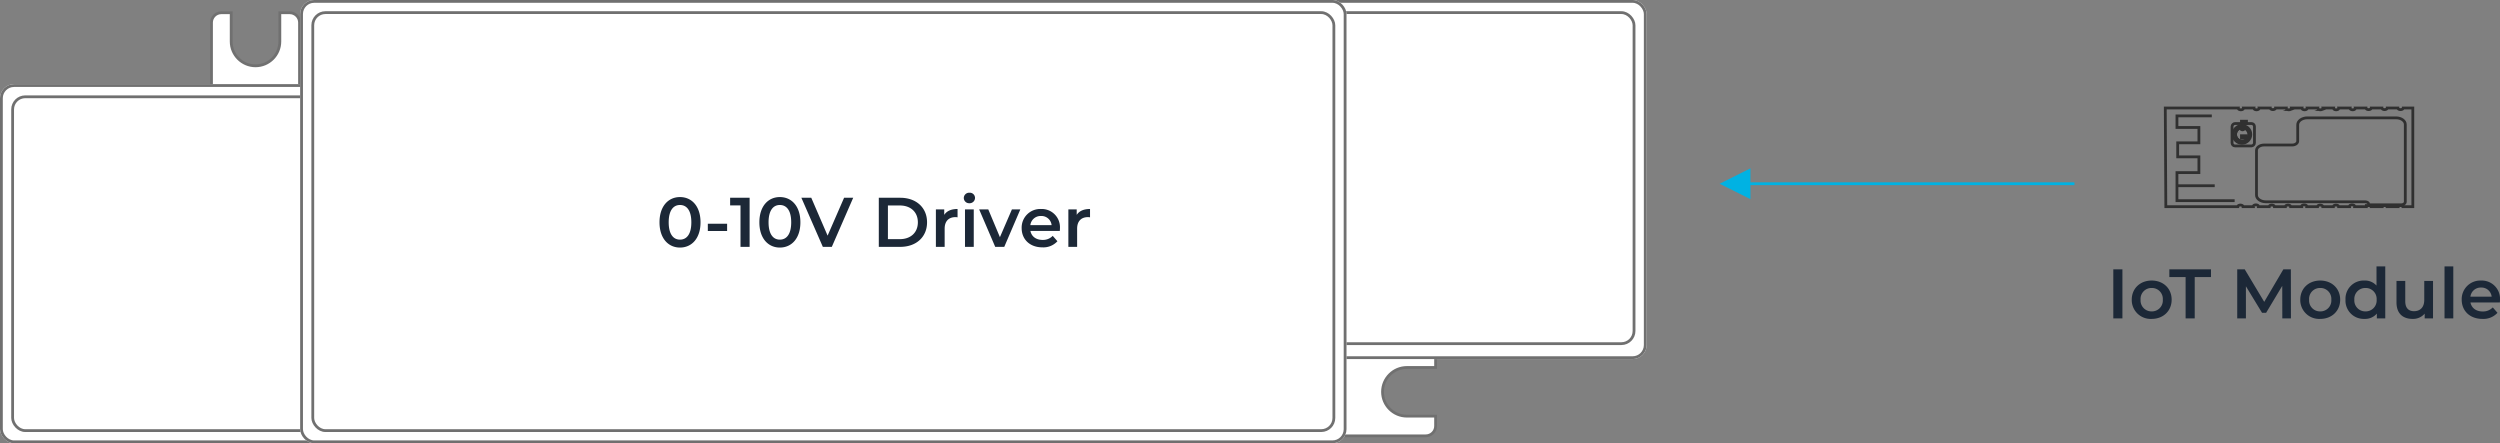 <svg xmlns="http://www.w3.org/2000/svg" width="891.2" height="158" viewBox="0 0 891.2 158">
  <rect x="0" y="0" width="891.2" height="158" fill="#808080" stroke="none"/>
  <g id="lms-tab-img-5" transform="translate(-427 -431)">
    <g id="Group_17423" data-name="Group 17423" transform="translate(-101 7)">
      <g id="Subtraction_1" data-name="Subtraction 1" transform="translate(602.891 428.048)" fill="#fff">
        <path d="M 28.391 44.329 L 4.002 44.329 C 2.072 44.329 0.502 42.759 0.502 40.828 L 0.502 3.996 C 0.502 2.066 2.072 0.496 4.002 0.496 L 7.524 0.496 L 7.524 10.741 C 7.524 15.523 11.415 19.413 16.196 19.413 C 20.978 19.413 24.868 15.523 24.868 10.741 L 24.868 0.496 L 28.391 0.496 C 30.32 0.496 31.89 2.066 31.89 3.996 L 31.89 40.828 C 31.89 42.759 30.32 44.329 28.391 44.329 Z" stroke="none"/>
        <path d="M 28.391 43.829 C 30.044 43.829 31.39 42.483 31.39 40.828 L 31.39 3.996 C 31.39 2.342 30.044 0.996 28.391 0.996 L 25.368 0.996 L 25.368 10.741 C 25.368 15.799 21.254 19.913 16.196 19.913 C 11.139 19.913 7.024 15.799 7.024 10.741 L 7.024 0.996 L 4.002 0.996 C 2.348 0.996 1.002 2.342 1.002 3.996 L 1.002 40.828 C 1.002 42.483 2.348 43.829 4.002 43.829 L 28.391 43.829 M 28.391 44.829 L 4.002 44.829 C 1.796 44.829 0.002 43.034 0.002 40.828 L 0.002 3.996 C 0.002 1.791 1.796 -0.004 4.002 -0.004 L 8.024 -0.004 L 8.024 10.741 C 8.024 15.247 11.69 18.913 16.196 18.913 C 20.702 18.913 24.368 15.247 24.368 10.741 L 24.368 -0.004 L 28.391 -0.004 C 30.596 -0.004 32.39 1.791 32.39 3.996 L 32.39 40.828 C 32.39 43.034 30.596 44.829 28.391 44.829 Z" stroke="none" fill="#707070"/>
      </g>
      <g id="Subtraction_2" data-name="Subtraction 2" transform="translate(1040.261 547.477) rotate(90)" fill="#fff">
        <path d="M 28.391 44.329 L 4.002 44.329 C 2.072 44.329 0.502 42.759 0.502 40.828 L 0.502 3.996 C 0.502 2.066 2.072 0.496 4.002 0.496 L 7.524 0.496 L 7.524 10.741 C 7.524 15.523 11.415 19.413 16.196 19.413 C 20.978 19.413 24.868 15.523 24.868 10.741 L 24.868 0.496 L 28.391 0.496 C 30.32 0.496 31.89 2.066 31.89 3.996 L 31.89 40.828 C 31.89 42.759 30.32 44.329 28.391 44.329 Z" stroke="none"/>
        <path d="M 28.391 43.829 C 30.044 43.829 31.39 42.483 31.39 40.828 L 31.39 3.996 C 31.39 2.342 30.044 0.996 28.391 0.996 L 25.368 0.996 L 25.368 10.741 C 25.368 15.799 21.254 19.913 16.196 19.913 C 11.139 19.913 7.024 15.799 7.024 10.741 L 7.024 0.996 L 4.002 0.996 C 2.348 0.996 1.002 2.342 1.002 3.996 L 1.002 40.828 C 1.002 42.483 2.348 43.829 4.002 43.829 L 28.391 43.829 M 28.391 44.829 L 4.002 44.829 C 1.796 44.829 0.002 43.034 0.002 40.828 L 0.002 3.996 C 0.002 1.791 1.796 -0.004 4.002 -0.004 L 8.024 -0.004 L 8.024 10.741 C 8.024 15.247 11.69 18.913 16.196 18.913 C 20.702 18.913 24.368 15.247 24.368 10.741 L 24.368 -0.004 L 28.391 -0.004 C 30.596 -0.004 32.39 1.791 32.39 3.996 L 32.39 40.828 C 32.39 43.034 30.596 44.829 28.391 44.829 Z" stroke="none" fill="#707070"/>
      </g>
      <g id="Rectangle_2771" data-name="Rectangle 2771" transform="translate(528 454)" fill="#fff" stroke="#707070" stroke-width="1">
        <rect width="176" height="128" rx="5" stroke="none"/>
        <rect x="0.5" y="0.5" width="175" height="127" rx="4.5" fill="none"/>
      </g>
      <g id="Rectangle_2772" data-name="Rectangle 2772" transform="translate(939 424)" fill="#fff" stroke="#707070" stroke-width="1">
        <rect width="176" height="128" rx="5" stroke="none"/>
        <rect x="0.5" y="0.5" width="175" height="127" rx="4.5" fill="none"/>
      </g>
      <g id="Rectangle_2774" data-name="Rectangle 2774" transform="translate(939 428)" fill="#fff" stroke="#707070" stroke-width="1">
        <rect width="172" height="119" rx="5" stroke="none"/>
        <rect x="0.5" y="0.5" width="171" height="118" rx="4.5" fill="none"/>
      </g>
      <g id="Rectangle_2775" data-name="Rectangle 2775" transform="translate(532 458)" fill="#fff" stroke="#707070" stroke-width="1">
        <rect width="172" height="120" rx="5" stroke="none"/>
        <rect x="0.5" y="0.5" width="171" height="119" rx="4.5" fill="none"/>
      </g>
      <g id="Rectangle_2770" data-name="Rectangle 2770" transform="translate(635 424)" fill="#fff" stroke="#707070" stroke-width="1">
        <rect width="373" height="158" rx="5" stroke="none"/>
        <rect x="0.5" y="0.5" width="372" height="157" rx="4.5" fill="none"/>
      </g>
      <g id="Rectangle_2773" data-name="Rectangle 2773" transform="translate(639 428)" fill="#fff" stroke="#707070" stroke-width="1">
        <rect width="365" height="150" rx="5" stroke="none"/>
        <rect x="0.5" y="0.5" width="364" height="149" rx="4.5" fill="none"/>
      </g>
    </g>
    <g id="Group_17424" data-name="Group 17424" transform="translate(-21 -15.492)">
      <path id="Path_220" data-name="Path 220" d="M378.574,90.685c-.515,0-.928-.261-.928-.575h-3.8c0,.318-.422.575-.943.575s-.943-.258-.943-.575h-3.8c0,.318-.422.575-.943.575s-.943-.258-.943-.575h-3.8c.046.221-.122.439-.43.558a1.469,1.469,0,0,1-1.011,0c-.308-.119-.476-.337-.43-.558h-4.025c.046.221-.122.439-.43.558a1.469,1.469,0,0,1-1.01,0c-.308-.119-.476-.337-.43-.558H350.95c.046.221-.122.439-.43.558a1.469,1.469,0,0,1-1.01,0c-.308-.119-.476-.337-.43-.558h-3.756c.046.221-.122.439-.43.558a1.469,1.469,0,0,1-1.01,0c-.308-.119-.476-.337-.43-.558H339.7c.046.221-.122.439-.43.558a1.469,1.469,0,0,1-1.011,0c-.308-.119-.476-.337-.43-.558h-3.786c0,.318-.422.575-.943.575s-.943-.258-.943-.575H328.19c.046.221-.122.439-.43.558a1.469,1.469,0,0,1-1.011,0c-.308-.119-.476-.337-.43-.558h-3.711c.046.221-.122.439-.43.558a1.469,1.469,0,0,1-1.01,0c-.308-.119-.476-.337-.43-.558H294.73l.195,35.188h25.648c0-.318.422-.575.943-.575s.943.258.943.575h3.636c-.046-.221.122-.439.43-.558a1.469,1.469,0,0,1,1.011,0c.308.119.476.337.43.558h3.8c0-.318.422-.575.943-.575s.943.258.943.575h3.891c0-.318.422-.575.943-.575s.943.258.943.575h3.891c-.046-.221.122-.439.43-.558a1.469,1.469,0,0,1,1.01,0c.308.119.476.337.43.558H349c0-.318.422-.575.943-.575s.943.258.943.575h3.756c0-.318.422-.575.943-.575s.943.258.943.575h3.861c-.046-.221.122-.439.43-.558a1.469,1.469,0,0,1,1.011,0c.308.119.476.337.43.558h4.145v-.4h1.721v.4h3.936v-.4H373.8v.4h3.936v-.4h1.721v.4h3.517V90.11h-3.427a.5.5,0,0,1-.287.413A1.326,1.326,0,0,1,378.574,90.685Z" transform="translate(925.148 394.874)" fill="none" stroke="#303030" stroke-miterlimit="10" stroke-width="1"/>
      <path id="Path_221" data-name="Path 221" d="M323.536,101.229c0,.77-.879,1.393-1.963,1.393h-10.05c-1.5.015-2.7.891-2.683,1.958v15.873c-.021,1.316,1.462,2.4,3.317,2.416h35.455c.686,0,1.242.395,1.242.882h0c0,.112.128.2.286.2h11.28c.818-.01,1.473-.486,1.466-1.067V95.312c.021-1.292-1.435-2.353-3.255-2.372H326.965c-1.921.019-3.456,1.141-3.429,2.5Z" transform="translate(943.553 395.56)" fill="none" stroke="#303030" stroke-miterlimit="10" stroke-width="1"/>
      <rect id="Rectangle_175" data-name="Rectangle 175" width="7.988" height="7.988" rx="1.06" transform="translate(1243.678 498.513) rotate(-90)" fill="none" stroke="#303030" stroke-miterlimit="10" stroke-width="1"/>
      <circle id="Ellipse_7" data-name="Ellipse 7" cx="3.155" cy="3.155" r="3.155" transform="translate(1244.053 491.258)" fill="none" stroke="#303030" stroke-width="1"/>
      <circle id="Ellipse_8" data-name="Ellipse 8" cx="2.534" cy="2.534" r="2.534" transform="translate(1244.94 491.879)" fill="none" stroke="#303030" stroke-miterlimit="10" stroke-width="1"/>
      <circle id="Ellipse_9" data-name="Ellipse 9" cx="2.373" cy="2.373" r="2.373" transform="translate(1244.905 492.04)" fill="none" stroke="#303030" stroke-width="1"/>
      <circle id="Ellipse_10" data-name="Ellipse 10" cx="0.745" cy="0.745" r="0.745" transform="translate(1246.669 491.293)" fill="none" stroke="#303030" stroke-miterlimit="10" stroke-width="1"/>
      <rect id="Rectangle_176" data-name="Rectangle 176" width="0.832" height="1.789" transform="translate(1247.033 495.707) rotate(-90)" fill="none" stroke="#303030" stroke-miterlimit="10" stroke-width="1"/>
      <rect id="Rectangle_177" data-name="Rectangle 177" width="0.832" height="1.789" transform="translate(1247.033 490.537) rotate(-90)" fill="none" stroke="#303030" stroke-miterlimit="10" stroke-width="1"/>
      <path id="Path_222" data-name="Path 222" d="M310.5,92.38H298.08v4.131h7.826v5.47h-7.565v5h7.565V112.6H298.08v10h20.56" transform="translate(925.96 395.424)" fill="none" stroke="#303030" stroke-miterlimit="10" stroke-width="1"/>
      <line id="Line_33" data-name="Line 33" x2="13.466" transform="translate(1224.04 512.701)" fill="none" stroke="#303030" stroke-miterlimit="10" stroke-width="1"/>
    </g>
    <path id="Path_31487" data-name="Path 31487" d="M8.4.25c4.175,0,7.325-3.25,7.325-9s-3.15-9-7.325-9c-4.15,0-7.3,3.25-7.3,9S4.25.25,8.4.25Zm0-2.825c-2.375,0-4.025-1.95-4.025-6.175s1.65-6.175,4.025-6.175c2.4,0,4.05,1.95,4.05,6.175S10.8-2.575,8.4-2.575ZM18.325-5.65H25.2v-2.6H18.325Zm7.95-11.85v2.725h3.7V0h3.25V-17.5ZM44,.25c4.175,0,7.325-3.25,7.325-9s-3.15-9-7.325-9c-4.15,0-7.3,3.25-7.3,9S39.85.25,44,.25Zm0-2.825c-2.375,0-4.025-1.95-4.025-6.175s1.65-6.175,4.025-6.175c2.4,0,4.05,1.95,4.05,6.175S46.4-2.575,44-2.575ZM66.9-17.5,61.025-4,55.2-17.5H51.675L59.325,0h3.2L70.15-17.5ZM79.275,0h7.65c5.675,0,9.55-3.5,9.55-8.75S92.6-17.5,86.925-17.5h-7.65Zm3.25-2.75v-12h4.25c3.9,0,6.425,2.375,6.425,6s-2.525,6-6.425,6ZM102.6-11.4v-1.95H99.625V0h3.125V-6.475c0-2.725,1.5-4.125,3.875-4.125a3.967,3.967,0,0,1,.725.075V-13.5C105.125-13.5,103.5-12.8,102.6-11.4Zm8.975-4.15a1.919,1.919,0,0,0,2-1.95,1.861,1.861,0,0,0-2-1.8,1.9,1.9,0,0,0-2,1.875A1.9,1.9,0,0,0,111.575-15.55ZM110,0h3.125V-13.35H110Zm16.725-13.35-4.275,9.9-4.15-9.9h-3.25L120.775,0H124l5.725-13.35ZM143.85-6.6a6.51,6.51,0,0,0-6.75-6.9,6.639,6.639,0,0,0-6.9,6.825c0,3.975,2.9,6.85,7.375,6.85A6.767,6.767,0,0,0,142.95-2l-1.675-1.925a4.784,4.784,0,0,1-3.625,1.45c-2.325,0-3.95-1.25-4.325-3.2H143.8C143.825-5.975,143.85-6.35,143.85-6.6ZM137.1-11a3.634,3.634,0,0,1,3.775,3.25H133.3A3.69,3.69,0,0,1,137.1-11Zm12.725-.4v-1.95H146.85V0h3.125V-6.475c0-2.725,1.5-4.125,3.875-4.125a3.967,3.967,0,0,1,.725.075V-13.5C152.35-13.5,150.725-12.8,149.825-11.4Z" transform="translate(661 519)" fill="#1c2837"/>
    <path id="Path_31488" data-name="Path 31488" d="M2.35,0H5.6V-17.5H2.35ZM16.025.175c4.15,0,7.125-2.85,7.125-6.85S20.175-13.5,16.025-13.5c-4.1,0-7.1,2.825-7.1,6.825A6.74,6.74,0,0,0,16.025.175Zm0-2.675a3.883,3.883,0,0,1-3.95-4.175,3.883,3.883,0,0,1,3.95-4.175A3.888,3.888,0,0,1,20-6.675,3.888,3.888,0,0,1,16.025-2.5ZM28.125,0h3.25V-14.75h5.8V-17.5H22.325v2.75h5.8Zm37.55,0L65.65-17.5H62.975L56.15-5.9,49.2-17.5H46.525V0h3.1V-11.45L55.375-2h1.45l5.75-9.6L62.6,0ZM76.1.175c4.15,0,7.125-2.85,7.125-6.85S80.25-13.5,76.1-13.5C72-13.5,69-10.675,69-6.675A6.74,6.74,0,0,0,76.1.175Zm0-2.675a3.883,3.883,0,0,1-3.95-4.175A3.883,3.883,0,0,1,76.1-10.85a3.888,3.888,0,0,1,3.975,4.175A3.888,3.888,0,0,1,76.1-2.5ZM96.175-18.55v6.85a5.467,5.467,0,0,0-4.3-1.8,6.476,6.476,0,0,0-6.75,6.825,6.5,6.5,0,0,0,6.75,6.85,5.5,5.5,0,0,0,4.425-1.9V0h3V-18.55ZM92.25-2.5a3.9,3.9,0,0,1-3.975-4.175A3.9,3.9,0,0,1,92.25-10.85a3.9,3.9,0,0,1,3.975,4.175A3.9,3.9,0,0,1,92.25-2.5ZM113.2-13.35V-6.6c0,2.675-1.475,4.025-3.65,4.025-1.975,0-3.125-1.15-3.125-3.575v-7.2H103.3v7.625c0,4.025,2.325,5.9,5.75,5.9a5.454,5.454,0,0,0,4.3-1.875V0h2.975V-13.35ZM120.425,0h3.125V-18.55h-3.125ZM140.2-6.6a6.51,6.51,0,0,0-6.75-6.9,6.639,6.639,0,0,0-6.9,6.825c0,3.975,2.9,6.85,7.375,6.85A6.767,6.767,0,0,0,139.3-2l-1.675-1.925A4.784,4.784,0,0,1,134-2.475c-2.325,0-3.95-1.25-4.325-3.2H140.15C140.175-5.975,140.2-6.35,140.2-6.6ZM133.45-11a3.634,3.634,0,0,1,3.775,3.25H129.65A3.69,3.69,0,0,1,133.45-11Z" transform="translate(1178 544.508)" fill="#1c2837"/>
    <line id="Line_227" data-name="Line 227" x1="116" transform="translate(1050.5 496.5)" fill="none" stroke="#00b2e3" stroke-width="1"/>
    <path id="Polygon_3" data-name="Polygon 3" d="M5.5,0,11,11H0Z" transform="translate(1040 502) rotate(-90)" fill="#00b2e3"/>
  </g>
</svg>
